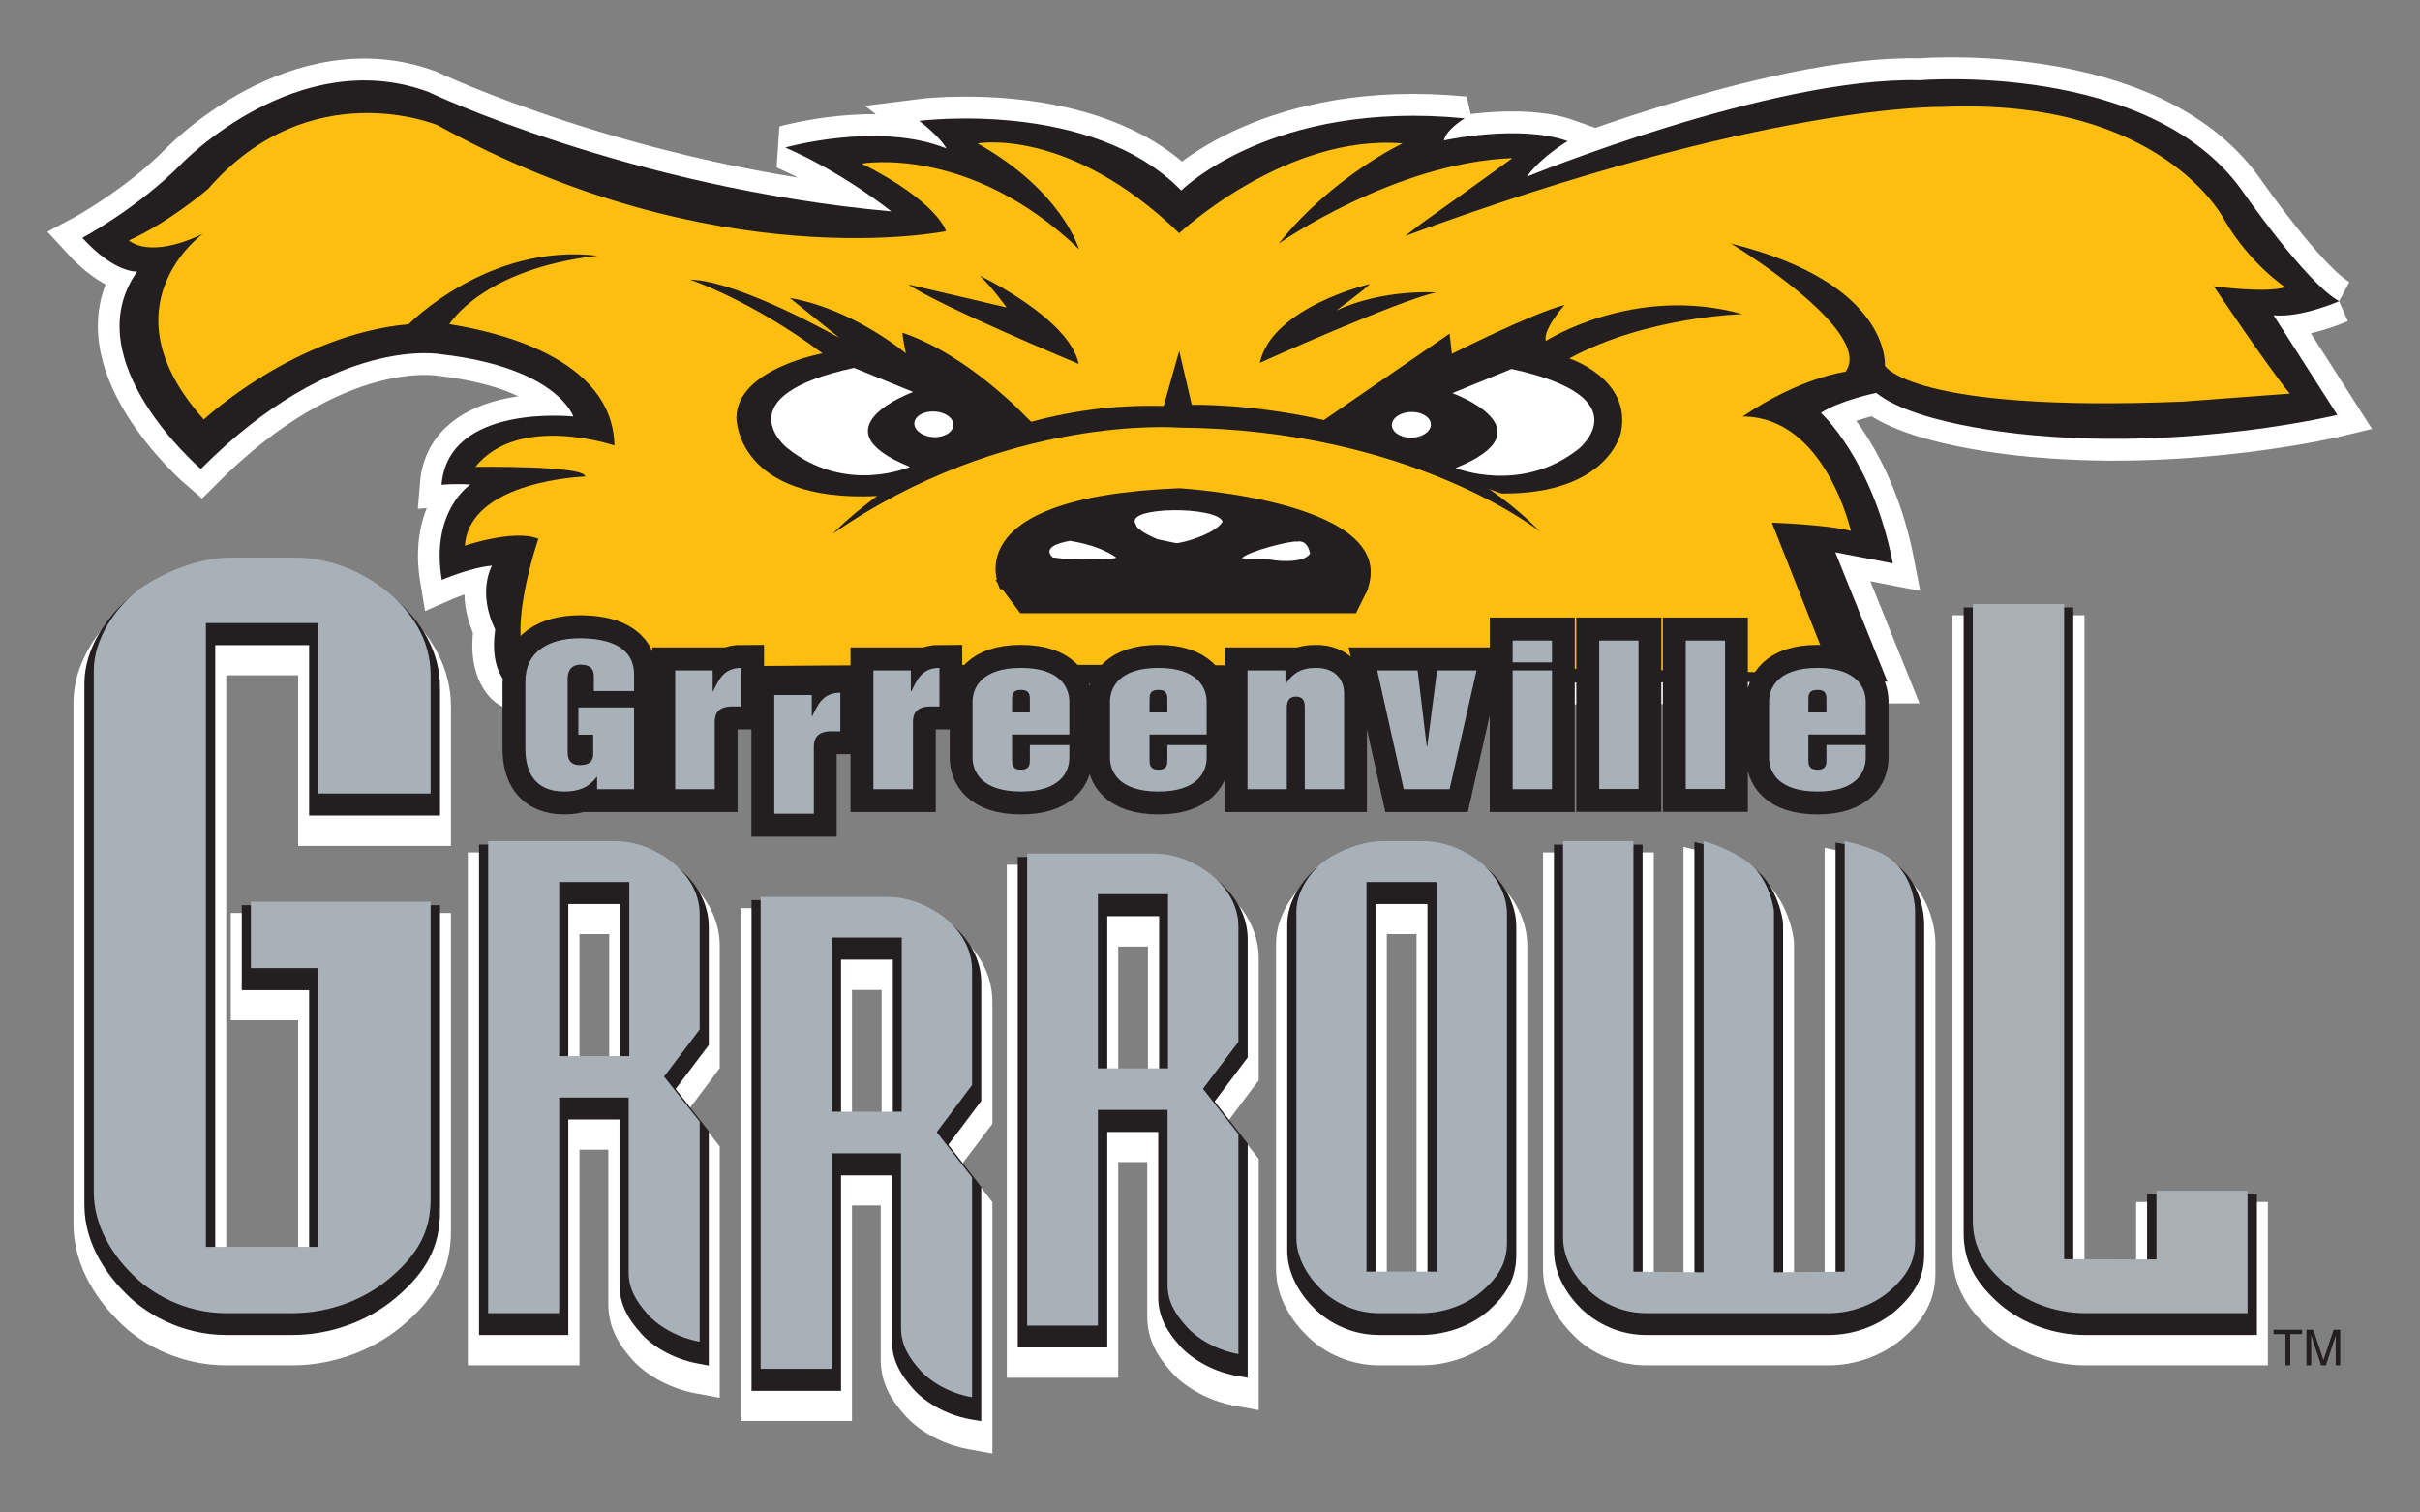 <?xml version="1.0" encoding="UTF-8" standalone="no"?>
<!-- Created with Inkscape (http://www.inkscape.org/) -->
<!DOCTYPE svg PUBLIC "-//W3C//DTD SVG 1.1//EN" "http://www.w3.org/Graphics/SVG/1.1/DTD/svg11.dtd">
<svg
   xmlns:svg="http://www.w3.org/2000/svg"
   xmlns="http://www.w3.org/2000/svg"
   version="1.1"
   width="400"
   height="250"
   id="svg2816"
   xml:space="preserve"><rect width="100%" height="100%" fill="#808080" stroke="none"/><defs
     id="defs2820" /><g
     transform="matrix(1.25,0,0,-1.25,0,250)"
     id="g2826"><g
       transform="matrix(0.173,0,0,0.173,-9.302,-66.772)"
       id="g2828"><path
         d="m 1841.68,1311.82 c -25.14,13.68 -74.72,85.31 -74.72,85.31 -71.2,98.35 -246.11,83.57 -246.11,83.57 -112.62,2.84 -300.1,-73.72 -300.1,-73.72 11.18,15.43 31.27,27.19 31.27,27.19 -37.01,13.18 -94.61,0.54 -94.61,0.54 1.73,8.41 15.89,16.87 15.89,16.87 -147.5,14.39 -216.628,-55.15 -216.628,-55.15 -68.582,70.23 -200.195,53.21 -200.195,53.21 17.613,-13.88 20.586,-21.05 20.586,-21.05 -51.86,20.85 -123.063,0.69 -123.063,0.69 45.375,-19.85 81,-48.82 81,-48.82 -200.395,18.06 -354.18,91.48 -354.18,91.48 -100.199,36.54 -188.172,-54.95 -188.172,-54.95 -33.496,-34.1 -75.953,-56.74 -75.953,-56.74 24.985,-27.38 41.91,-25.79 41.91,-25.79 -48.195,-68.14 48.688,-150.87 48.688,-150.87 102.672,103.29 183.469,87.66 183.469,87.66 89.218,-10.2 101.242,-47.59 101.242,-47.59 0,0 -95.649,10.36 -100.742,-52.16 0,0 11.179,1.04 22.019,0.15 0,0 -30.73,-20.01 -21.824,-72.87 0,0 21.133,9.3 38.398,10.9 0,0 -11.675,-19.66 2.426,-48.83 -4.847,-33.35 11.032,-43.01 11.032,-43.01 l 1053.087,3.18 -39.83,98.86 43.99,-8.46 c -15.33,79.04 -54.97,115.03 -54.97,115.03 14.35,9.51 42.26,15.28 42.26,15.28 32.65,-26.18 123.25,-32.65 123.25,-32.65 120.09,-10.56 229.19,15.78 229.19,15.78 l -48.74,76.2 c 21.13,-2.09 50.13,10.76 50.13,10.76"
         id="path2832"
         style="fill:white;fill-opacity:1;fill-rule:evenodd;stroke:none" /><g
         transform="scale(0.997,1.003)"
         id="g2834"><path
           d="m 1847.17,1307.93 c -25.21,13.65 -74.94,85.06 -74.94,85.06 -71.42,98.06 -246.85,83.33 -246.85,83.33 -112.95,2.82 -300.99,-73.5 -300.99,-73.5 11.22,15.38 31.36,27.1 31.36,27.1 -37.12,13.14 -94.89,0.54 -94.89,0.54 1.74,8.38 15.94,16.82 15.94,16.82 -147.95,14.35 -217.276,-54.98 -217.276,-54.98 -68.787,70.02 -200.792,53.05 -200.792,53.05 17.665,-13.85 20.647,-21 20.647,-21 -52.014,20.8 -123.43,0.7 -123.43,0.7 45.511,-19.8 81.242,-48.68 81.242,-48.68 -200.992,18.01 -355.236,91.21 -355.236,91.21 -100.497,36.43 -188.732,-54.79 -188.732,-54.79 -33.596,-33.99 -76.18,-56.57 -76.18,-56.57 25.059,-27.3 42.035,-25.71 42.035,-25.71 -48.339,-67.94 48.833,-150.42 48.833,-150.42 102.978,102.98 184.016,87.39 184.016,87.39 89.484,-10.17 101.544,-47.44 101.544,-47.44 0,0 -95.934,10.32 -101.043,-52.02 0,0 11.213,1.05 22.085,0.16 0,0 -30.822,-19.95 -21.889,-72.66 0,0 21.196,9.28 38.513,10.87 0,0 -11.711,-19.6 2.433,-48.69 -4.862,-33.24 11.064,-42.87 11.064,-42.87 l 1056.226,3.17 -39.94,98.56 44.12,-8.44 c -15.39,78.82 -55.14,114.7 -55.14,114.7 14.39,9.48 42.38,15.23 42.38,15.23 32.75,-26.1 123.62,-32.55 123.62,-32.55 120.45,-10.53 229.88,15.73 229.88,15.73 l -48.88,75.98 c 21.19,-2.09 50.27,10.72 50.27,10.72"
           id="path2836"
           style="fill:none;stroke:white;stroke-width:33.25;stroke-linecap:butt;stroke-linejoin:miter;stroke-miterlimit:2.613;stroke-opacity:1;stroke-dasharray:none" /></g><path
         d="m 1496.4,1021.02 -39.83,98.86 43.99,-8.46 c -15.33,79.04 -54.97,115.03 -54.97,115.03 14.35,9.51 42.26,15.28 42.26,15.28 32.65,-26.18 123.25,-32.65 123.25,-32.65 120.09,-10.56 229.19,15.78 229.19,15.78 l -48.74,76.2 c 21.13,-2.09 50.13,10.76 50.13,10.76 -25.14,13.68 -74.72,85.31 -74.72,85.31 -71.2,98.35 -246.11,83.57 -246.11,83.57 -112.62,2.84 -300.1,-73.72 -300.1,-73.72 11.18,15.43 31.27,27.19 31.27,27.19 -37.01,13.18 -94.61,0.54 -94.61,0.54 1.73,8.41 15.89,16.87 15.89,16.87 -147.5,14.39 -216.628,-55.15 -216.628,-55.15 -68.582,70.23 -200.195,53.21 -200.195,53.21 17.613,-13.88 20.586,-21.05 20.586,-21.05 -51.86,20.85 -123.063,0.69 -123.063,0.69 45.375,-19.85 81,-48.82 81,-48.82 -200.395,18.06 -354.18,91.48 -354.18,91.48 -100.199,36.54 -188.172,-54.95 -188.172,-54.95 -33.496,-34.1 -75.953,-56.74 -75.953,-56.74 24.985,-27.38 41.91,-25.79 41.91,-25.79 -48.195,-68.14 48.688,-150.87 48.688,-150.87 102.672,103.29 183.469,87.66 183.469,87.66 89.218,-10.2 101.242,-47.59 101.242,-47.59 0,0 -95.649,10.36 -100.742,-52.16 0,0 11.179,1.04 22.019,0.15 0,0 -30.73,-20.01 -21.824,-72.87 0,0 21.133,9.3 38.398,10.9 0,0 -11.675,-19.66 2.426,-48.83 -4.847,-33.35 11.032,-43.01 11.032,-43.01 l 1053.087,3.18"
         id="path2838"
         style="fill:#231f20;fill-opacity:1;fill-rule:evenodd;stroke:none" /><path
         d="m 1127.73,1361.64 c 276.69,102.04 411.27,98.7 411.27,98.7 168.23,7.02 214.85,-86.21 214.85,-86.21 19.74,-34.04 46.61,-51.61 46.61,-51.61 -14.64,-4.79 -54.62,0.69 -54.62,0.69 0,0 42.05,-62.71 58.13,-82.03 l -81.88,-6.12 c -207.38,-8.41 -227.61,27.38 -227.61,27.38 0,0 5.24,63.06 -117.67,93.43 0,0 109.99,-66.55 87.63,-97.96 0,0 -34.54,-4.23 -78.73,-34.25 63.19,0 82.74,-87.45 82.74,-87.45 -18.16,4.93 -60.36,6.32 -60.36,6.32 l 45.71,-115.58 c -530.128,12.84 -992.327,3.88 -992.327,3.88 -24.293,17.92 3.812,99.4 3.812,99.4 -18.504,7.57 -56.207,-5.27 -56.207,-5.27 3.656,50.02 91.981,52.86 91.981,52.86 -0.344,8.61 -83.918,7.37 -83.918,7.37 33.152,41.26 106.281,16.32 106.281,16.32 -1.383,67.8 -92.328,87.46 -126.219,92.73 0,0 25.332,42.31 113.305,52.31 -83.422,10.02 -144.383,-52.31 -144.383,-52.31 -87.234,-7.91 -156.559,-72.86 -156.559,-72.86 -77.679,86.7 -0.886,141.85 -0.886,141.85 -41.516,-19.81 -56.36,-4.93 -56.36,-4.93 30.731,13.74 60.563,39.38 60.563,39.38 78.031,89.54 175.41,48.63 175.41,48.63 212.273,-117.32 388.57,-80.94 388.57,-80.94 0,0 -5.937,22.1 -64.375,51.62 0,0 82.039,14.93 165.957,-65.35 0,0 -12.57,44.25 -77.484,80.78 0,0 69.668,12.99 154.129,-68.64 0,0 81.2,76.01 170.71,68.64 0,0 -53.74,-25.28 -94.61,-76.55 0,0 88.52,61.97 178.58,65.3 0,0 -21.82,-15.97 -69.62,-50.02 l -12.42,-9.51"
         id="path2840"
         style="fill:#febe0f;fill-opacity:1;fill-rule:evenodd;stroke:none" /><path
         d="m 838.664,1222.77 c 0,0 -44.484,47.93 -95.105,64.95 0,0 0,-3.48 2.574,-15.77 0,0 -40.278,34.04 -88.664,42.3 l 38.047,-30.56 c 0,0 -76.793,43.76 -114.301,44.6 0,0 46.961,-15.77 101.238,-56.34 0,0 -65.461,-11.8 -65.808,-49.18 0,0 -0.547,-64.96 107.668,-59.88 l 108.414,41.26 13.605,11.4 -7.668,7.22"
         id="path2842"
         style="fill:#231f20;fill-opacity:1;fill-rule:evenodd;stroke:none" /><path
         d="m 751.727,1242.43 c 0,0 -76.102,-27.58 -2.426,-57.24 0,0 -49.379,-21.76 -94.258,14.73 0,0 -48.543,39.37 51.508,60.93 l 45.176,-18.42"
         id="path2844"
         style="fill:white;fill-opacity:1;fill-rule:evenodd;stroke:none" /><path
         d="m 1201.4,1164.83 c 0,0 -106.83,37.03 -137.2,55.15 l 97.57,67.05 1.73,-15.43 c 0,0 61.45,31.06 86.25,37.38 0,0 -16.58,-18.07 -14.5,-27.58 0,0 67.39,43.55 150.32,20.56 0,0 -73.87,-1.94 -132.31,-33.9 0,0 47.99,-15.63 39.44,-56.69 0,0 -9.45,-47.24 -91.3,-46.54"
         id="path2846"
         style="fill:#231f20;fill-opacity:1;fill-rule:evenodd;stroke:none" /><path
         d="m 690.32,1134.07 c 0,0 94.754,101.89 252.895,97.66 l 11.875,42.16 9.598,-41.26 c 0,0 167.392,4.17 266.202,-96.97 0,0 -97.92,78.14 -276.144,79.54 0,0 -132.312,10.71 -264.426,-81.13"
         id="path2848"
         style="fill:#231f20;fill-opacity:1;fill-rule:evenodd;stroke:none" /><path
         d="m 767.609,1207.84 c 8.215,-0.15 14.844,4.03 14.844,9.5 0,5.43 -6.629,10 -14.844,10.16 -8.363,0.34 -14.992,-3.84 -14.992,-9.31 0.149,-5.43 6.828,-10.01 14.992,-10.35"
         id="path2850"
         style="fill:white;fill-opacity:1;fill-rule:evenodd;stroke:none" /><path
         d="m 1131.73,1207.48 c 8.22,-0.14 15.19,4.04 15.74,9.51 0.35,5.43 -5.94,10.01 -14.15,10.16 -8.21,0.19 -15.19,-4.03 -15.69,-9.46 -0.39,-5.48 5.89,-10 14.1,-10.21"
         id="path2852"
         style="fill:white;fill-opacity:1;fill-rule:evenodd;stroke:none" /><path
         d="m 1075.18,1304.75 c 0,0 20.98,15.28 25.68,20.2 0,0 -74.72,-17.36 -84.16,-60.22 0,0 106.67,47.93 134.78,53.76 0,0 -39.98,2.98 -76.3,-13.74"
         id="path2854"
         style="fill:#231f20;fill-opacity:1;fill-rule:evenodd;stroke:none" /><path
         d="m 878.297,1263.83 c 0,0 -106.285,44.25 -130.227,60.78 l 75.055,-17.57 c 0,0 -11.184,15.62 -20.434,24.24 0,0 68.43,-32.51 75.606,-67.45"
         id="path2856"
         style="fill:#231f20;fill-opacity:1;fill-rule:evenodd;stroke:none" /><path
         d="m 1097.89,1088.77 c 0,0 -192.874,10.01 -279.663,2.84 0,0 -38.051,70.38 136.863,77.25 0,0 173.33,-9.86 142.8,-80.09"
         id="path2858"
         style="fill:#231f20;fill-opacity:1;fill-rule:evenodd;stroke:none" /><path
         d="m 988.242,1143.22 c -5.937,-9.65 -31.422,-16.52 -35.578,-16.32 l -14.297,2.99 c -3.711,1.74 -15.738,6.81 -16.429,11.25 -9.946,14.18 62.988,14.18 66.304,2.08"
         id="path2860"
         style="fill:white;fill-opacity:1;fill-rule:evenodd;stroke:none" /><path
         d="m 1055.14,1118.98 c -4.06,-7.01 -22.17,-6.32 -30.23,-4.72 l -8.71,0.49 c -4.55,-0.14 -5.79,-0.35 -13.26,0.7 5.24,5.28 37.01,13.39 42.4,12.64 5.25,0.9 8.37,-2.59 9.8,-9.11"
         id="path2862"
         style="fill:white;fill-opacity:1;fill-rule:evenodd;stroke:none" /><path
         d="m 907.094,1115.85 c -3.317,-1.79 -21.621,-0.74 -29.836,-0.74 -8.906,-0.71 -12.914,0.19 -18.852,0.89 -7.523,7.02 3.317,11.05 13.41,12.64 17.465,-2.98 27.954,-7.71 35.278,-12.79"
         id="path2864"
         style="fill:white;fill-opacity:1;fill-rule:evenodd;stroke:none" /><path
         d="m 1163.85,1241.53 c 0,0 76.1,-27.52 2.47,-57.24 0,0 50.07,-20.36 94.26,14.78 0,0 48.69,39.32 -51.51,60.93 l -45.22,-18.47"
         id="path2866"
         style="fill:white;fill-opacity:1;fill-rule:evenodd;stroke:none" /><path
         d="m 1090.22,1073.34 9.4,19.12 -285.054,6.32 19.051,-25.44 256.603,0"
         id="path2868"
         style="fill:#231f20;fill-opacity:1;fill-rule:evenodd;stroke:none" /><path
         d="m 1509.66,872.301 c 0.15,0 0.15,0 0.15,-0.199 0,0 0.35,0 0.35,-0.204 l -0.5,0.403"
         id="path2870"
         style="fill:#231f20;fill-opacity:1;fill-rule:evenodd;stroke:none" /><path
         d="m 358.309,1078.62 c -13.461,10.7 -41.567,28.42 -79.27,28.42 l -48.887,0 c -34.39,0 -69.125,-18.42 -83.078,-30.22 -17.957,-15.07 -37.156,-41.76 -37.156,-71.77 l 0,-398.448 c 0,-34.797 20.93,-60.778 33.496,-73.422 20.586,-21.602 51.856,-34.742 83.078,-34.742 l 50.621,0 c 30.723,0 61.305,11.046 84.164,30.21 25.977,21.75 37.161,43.555 37.161,72.524 l 0,243.004 -168.286,0 0,-81.981 51.508,0 0,-181.777 -54.969,0 0,445.492 54.969,0 0,-130.469 116.778,0 0,106.619 c 0,28.62 -14.301,55.8 -40.129,76.56"
         id="path2872"
         style="fill:white;fill-opacity:1;fill-rule:evenodd;stroke:none" /><path
         d="m 1221.14,568.473 0,250.617 c 0,19.308 -9.44,37.93 -26.57,52.113 l -0.14,0.348 -0.35,0.199 c -16.58,12.445 -34.58,18.766 -53.44,18.766 l -29.84,0 c -23.55,0 -46.95,-12.446 -56.4,-20.157 -12.17,-10.355 -25.29,-28.621 -25.29,-49.379 l 0,-249.175 c 0,-23.692 14.31,-41.41 22.71,-49.825 13.96,-14.585 34.89,-23.542 56.01,-23.542 l 31.77,0 c 28.45,0 47.85,12.64 56.76,20.21 17.26,15.079 24.78,30.36 24.78,49.825 z m -107.37,259.574 22.71,0 0,-266.742 -22.71,0 0,266.742"
         id="path2874"
         style="fill:white;fill-opacity:1;fill-rule:evenodd;stroke:none" /><path
         d="m 1509.81,872.102 c -13.06,11.589 -38.04,17.019 -42.89,18.066 l -18.51,3.887 0,-332.75 -23.41,-0.2 0,260.227 c 0,4.578 -4.35,32.5 -24.24,48.676 -18.51,14.383 -40.18,19.812 -41.22,20.012 l -19,4.726 0,-333.641 -22.71,0.2 0,329.211 -84.66,0 0,-318.711 c 0,-23.692 14.15,-41.41 22.71,-49.825 13.76,-14.585 34.89,-23.542 56.01,-23.542 l 139.49,0 c 20.39,0 41.01,7.367 56.21,20.21 12.02,10.5 25.48,25.286 25.48,49.825 l 0,252.859 c 0,3.332 -0.69,32.5 -23.26,50.77"
         id="path2876"
         style="fill:white;fill-opacity:1;fill-rule:evenodd;stroke:none" /><path
         d="m 1686.51,623.273 0,-52.312 -39.49,-0.203 0,500.992 -100.89,0 0,-486.902 c 0,-23.743 9.25,-42.012 31.08,-60.973 19.39,-16.129 44.88,-25.437 70.36,-25.437 l 139.63,0 0,124.835 -100.69,0"
         id="path2878"
         style="fill:white;fill-opacity:1;fill-rule:evenodd;stroke:none" /><path
         d="m 603.879,819.09 0,-93.43 -3.117,-4.23 -19.742,-26.332 19.546,-25.086 3.313,-4.231 0,-192.133 -18.16,3.336 c -23.008,4.231 -40.477,16.379 -49.035,26.18 -8.907,10.207 -17.961,23.195 -17.961,42.164 l 0,117.961 -22.016,0 0,-164.851 -85.355,0 0,392.078 112.07,0 c 18.508,0 36.32,-6.321 53.246,-19.118 17.613,-14.035 27.211,-32.648 27.211,-52.308 z m -107.172,-92.93 22.707,0 0,101.887 -22.707,0 0,-101.887"
         id="path2880"
         style="fill:white;fill-opacity:1;fill-rule:evenodd;stroke:none" /><path
         d="m 812.289,776.383 0,-93.379 -3.117,-4.082 -19.891,-26.328 19.692,-25.09 3.316,-4.379 0,-192.133 -18.309,3.332 c -23.054,4.231 -40.324,16.332 -48.886,26.336 -8.906,10 -18.156,23.043 -18.156,42.008 l 0,117.965 -21.969,0 0,-164.703 -85.203,0 0,391.925 112.07,0 c 18.355,0 36.121,-6.32 53.09,-18.96 17.617,-14.036 27.363,-32.653 27.363,-52.512 z m -107.32,-92.883 22.66,0 0,101.84 -22.66,0 0,-101.84"
         id="path2882"
         style="fill:white;fill-opacity:1;fill-rule:evenodd;stroke:none" /><path
         d="m 1015.85,809.582 0,-93.426 -3.17,-4.035 -19.883,-26.531 19.743,-25.086 3.31,-4.231 0,-192.082 -18.354,3.336 c -22.863,4.231 -40.277,16.325 -48.836,26.332 -8.906,10 -18.012,22.993 -18.012,41.961 l 0,118.012 -22.171,0 0,-164.902 -85.153,0 0,392.129 112.071,0 c 18.457,0 36.125,-6.321 53.043,-18.965 17.612,-14.239 27.412,-32.848 27.412,-52.512 z m -107.373,-92.883 22.714,0 0,101.84 -22.714,0 0,-101.84"
         id="path2884"
         style="fill:white;fill-opacity:1;fill-rule:evenodd;stroke:none" /><path
         d="m 353.063,1086.48 c -12.567,10.01 -38.743,26.73 -74.024,26.73 l -48.887,0 c -33.347,0 -66.648,-18.96 -77.683,-28.27 -16.574,-13.89 -34.192,-38.28 -34.192,-65.35 l 0,-398.606 c 0,-31.41 19.395,-55.5 31.075,-67.05 14.843,-15.629 43.097,-32.301 77.14,-32.301 l 50.621,0 c 28.645,0 57.442,10.152 78.719,28.074 23.949,20.004 34.242,39.867 34.242,65.996 l 0,234.445 -151.511,0 0,-64.957 51.464,0 0,-198.601 -71.75,0 0,462.31 71.75,0 0,-130.259 100.047,0 0,97.959 c 0,25.98 -13.261,50.92 -37.011,69.88"
         id="path2886"
         style="fill:#231f20;fill-opacity:1;fill-rule:evenodd;stroke:none" /><path
         d="m 488.145,851.043 39.484,0 0,-118.91 -39.484,0 0,118.91 z m 83.273,28.422 c -15.191,11.402 -31.219,17.023 -47.996,17.023 l -103.512,0 0,-374.855 68.235,0 0,164.707 39.14,0 0,-126.434 c 0,-16.172 8.012,-27.57 15.883,-36.383 7.469,-8.957 23.207,-19.808 43.988,-23.691 l 8.36,-1.594 0,179.141 -25.332,32.305 25.332,33.546 0,90.395 c 0,17.07 -8.559,33.398 -24.098,45.84"
         id="path2888"
         style="fill:#231f20;fill-opacity:1;fill-rule:evenodd;stroke:none" /><path
         d="m 696.602,808.539 39.586,0 0,-118.863 -39.586,0 0,118.863 z m 83.078,28.27 c -15.192,11.398 -31.27,17.222 -47.844,17.222 l -103.66,0 0,-375.105 68.426,0 0,164.707 38.894,0 0,-126.434 c 0,-16.125 8.063,-27.375 15.883,-36.336 7.672,-8.957 23.203,-19.859 44.187,-23.695 l 8.211,-1.391 0,179.094 -25.132,32.152 25.132,33.504 0,90.442 c 0,17.019 -8.558,33.347 -24.097,45.84"
         id="path2890"
         style="fill:#231f20;fill-opacity:1;fill-rule:evenodd;stroke:none" /><path
         d="m 1504.42,880.363 c -11.53,10.153 -36.32,15.43 -39.29,16.125 l -8.36,1.594 0,-330.656 -40.13,-0.348 0,268.836 c 0,3.332 -4.05,28.121 -21.32,41.957 -16.93,13.195 -36.82,18.27 -37.71,18.469 l -8.71,2.09 0,-331.352 -39.63,0.348 0,329.062 -67.74,0 0,-310.097 c 0,-20.707 12.57,-36.336 20.09,-43.907 4.7,-4.726 22.37,-20.851 50.27,-20.851 l 139.49,0 c 18.5,0 37.01,6.469 50.76,18.066 15.74,13.688 22.37,26.68 22.37,43.356 l 0,252.859 c 0,2.984 -0.54,28.473 -20.09,44.449"
         id="path2892"
         style="fill:#231f20;fill-opacity:1;fill-rule:evenodd;stroke:none" /><path
         d="m 1694.87,629.246 0,-52.312 -56.41,0 0,500.786 -83.77,0 0,-478.341 c 0,-21.051 8.36,-37.379 28.11,-54.602 17.61,-14.734 41.22,-23.144 64.77,-23.144 l 131.27,0 0,107.613 -83.97,0"
         id="path2894"
         style="fill:#231f20;fill-opacity:1;fill-rule:evenodd;stroke:none" /><path
         d="m 1212.73,583.055 0,250.57 c 0,16.723 -8.36,33.047 -23.55,45.691 -15.39,11.551 -31.62,17.172 -48.54,17.172 l -29.84,0 c -22.01,0 -43.84,-12.293 -50.96,-18.066 -10.64,-9.109 -22.17,-25.086 -22.17,-43.008 l 0,-249.023 c 0,-20.707 12.57,-36.336 20.09,-43.907 4.5,-4.726 22.17,-20.851 50.07,-20.851 l 31.77,0 c 18.85,0 37.56,6.469 51.31,18.066 15.39,13.34 21.82,26.332 21.82,43.356 z m -107.32,267.988 39.44,0 0,-283.617 -39.44,0 0,283.617"
         id="path2896"
         style="fill:#231f20;fill-opacity:1;fill-rule:evenodd;stroke:none" /><path
         d="m 1007.44,824.164 0,-90.437 -25.284,-33.551 25.284,-32.305 0,-178.941 -8.362,1.441 c -20.781,3.836 -36.465,14.738 -44.137,23.695 -7.867,8.961 -15.882,20.207 -15.882,36.332 l 0,126.434 -38.942,0 0,-164.707 -68.429,0 0,374.906 103.707,0 c 16.578,0 32.613,-5.621 47.8,-17.023 15.735,-12.492 24.245,-28.817 24.245,-45.844 z m -107.323,-101.34 39.637,0 0,118.914 -39.637,0 0,-118.914"
         id="path2898"
         style="fill:#231f20;fill-opacity:1;fill-rule:evenodd;stroke:none" /><path
         d="m 351.332,564.785 c -17.121,-14.387 -43.297,-26.48 -74.219,-26.48 l -50.621,0 c -31.57,0 -57.742,15.281 -72.242,30.363 -14.496,14.387 -28.797,36.34 -28.797,62.172 l 0,398.6 c 0,24.94 17.07,47.59 31.567,59.68 10.839,9.16 42.41,26.73 73.132,26.73 l 48.887,0 c 28.996,0 53.242,-12.3 69.668,-25.14 18.852,-15.08 34.191,-37.03 34.191,-64.46 l 0,-90.738 -85.898,0 0,130.268 -85.844,0 0,-476.753 85.844,0 0,212.993 -51.457,0 0,50.769 137.355,0 0,-227.226 c 0,-25.086 -9.945,-42.508 -31.566,-60.778"
         id="path2900"
         style="fill:#a8b1b7;fill-opacity:1;fill-rule:evenodd;stroke:none" /><path
         d="m 548.363,537.957 c -7.82,8.961 -14.101,18.418 -14.101,31.609 l 0,133.598 -53.094,0 0,-164.859 -54.281,0 0,360.824 96.535,0 c 18.164,0 32.805,-7.516 43.644,-15.629 11.875,-9.461 21.473,-23.148 21.473,-40.219 l 0,-88.156 -27.211,-35.988 27.211,-34.391 0,-168.238 c -18.156,3.332 -32.805,12.84 -40.176,21.449 z m -67.195,196.813 53.586,0 0,133.101 -53.586,0 0,-133.101"
         id="path2902"
         style="fill:#a8b1b7;fill-opacity:1;fill-rule:evenodd;stroke:none" /><path
         d="m 756.625,495.254 c -7.867,8.957 -14.152,18.465 -14.152,31.805 l 0,133.445 -53.043,0 0,-164.703 -54.278,0 0,360.672 96.684,0 c 17.961,0 32.805,-7.571 43.492,-15.434 11.828,-9.508 21.426,-23.391 21.426,-40.414 l 0,-87.957 -27.016,-35.984 27.016,-34.594 0,-168.043 c -18.109,3.133 -32.809,12.641 -40.129,21.207 z m -67.195,197.059 53.586,0 0,133.097 -53.586,0 0,-133.097"
         id="path2904"
         style="fill:#a8b1b7;fill-opacity:1;fill-rule:evenodd;stroke:none" /><path
         d="m 1186.36,554.98 c -10.64,-9.156 -27.02,-16.675 -46.76,-16.675 l -31.77,0 c -19.74,0 -36.12,9.461 -45.02,18.965 -9.1,8.96 -18.16,22.796 -18.16,38.777 l 0,249.172 c 0,15.633 10.64,29.867 19.74,37.433 6.78,5.625 27.22,16.477 46.41,16.477 l 29.84,0 c 18.7,0 33.35,-7.516 44.18,-15.629 11.19,-9.461 20.79,-23.148 20.79,-40.219 l 0,-250.57 c 0,-15.633 -6.14,-26.481 -19.25,-37.731 z m -88.13,15.083 53.59,0 0,297.808 -53.59,0 0,-297.808"
         id="path2906"
         style="fill:#a8b1b7;fill-opacity:1;fill-rule:evenodd;stroke:none" /><path
         d="m 1497.79,554.98 c -10.84,-9.156 -27.21,-16.675 -46.41,-16.675 l -139.49,0 c -19.74,0 -36.12,9.461 -45.22,18.965 -9.06,8.96 -18.17,22.796 -18.17,38.777 l 0,303.082 53.79,0 0,-329.066 53.59,-0.497 0,329.563 c 0,0 19.2,-4.731 35.08,-17.024 15.19,-12.296 18.71,-34.941 18.71,-36.535 l 0,-276.004 54.08,0.497 0,329.066 c 0,0 25.48,-5.074 36.12,-14.582 17.12,-13.84 17.67,-36.488 17.67,-38.977 l 0,-252.859 c 0,-15.633 -6.84,-26.481 -19.75,-37.731"
         id="path2908"
         style="fill:#a8b1b7;fill-opacity:1;fill-rule:evenodd;stroke:none" /><path
         d="m 1647.57,538.305 c -24.99,0 -46.27,9.808 -60.22,21.601 -16.92,14.735 -25.67,28.973 -25.67,49.328 l 0,471.126 69.8,0 0,-500.79 70.57,-0.199 0,52.512 69.61,0 0,-93.578 -124.09,0"
         id="path2910"
         style="fill:#a9afb3;fill-opacity:1;fill-rule:evenodd;stroke:none" /><path
         d="m 960.332,528.449 c -8.012,8.961 -14.148,18.469 -14.148,31.61 l 0,133.644 -53.243,0 0,-164.902 -54.078,0 0,360.871 96.532,0 c 18.113,0 32.808,-7.567 43.445,-15.633 11.879,-9.508 21.48,-23.195 21.48,-40.215 l 0,-88.152 -27.07,-35.84 27.07,-34.594 0,-168.191 c -18.015,3.336 -32.664,12.793 -39.988,21.402 z m -67.391,197.012 53.586,0 0,133.098 -53.586,0 0,-133.098"
         id="path2912"
         style="fill:#a8b1b7;fill-opacity:1;fill-rule:evenodd;stroke:none" /><path
         d="m 629.902,989.77 11.188,0 0,31.957 -11.188,0 0,-31.957 z"
         id="path2914"
         style="fill:#231f20;fill-opacity:1;fill-rule:evenodd;stroke:none" /><path
         d="m 700.953,971.305 11.137,0 0,52.859 -11.137,0 0,-52.859 z"
         id="path2916"
         style="fill:#231f20;fill-opacity:1;fill-rule:evenodd;stroke:none" /><path
         d="m 779.68,989.77 11.188,0 0,20.707 -11.188,0 0,-20.707 z"
         id="path2918"
         style="fill:#231f20;fill-opacity:1;fill-rule:evenodd;stroke:none" /><path
         d="m 1791.55,525.66 21.83,0 0,-3.332 -9.06,0 0,-23.89 -3.66,0 0,23.89 -9.11,0 0,3.332"
         id="path2920"
         style="fill:#231f20;fill-opacity:1;fill-rule:evenodd;stroke:none" /><path
         d="m 1839.06,498.438 0,16.128 c 0,0.747 0,4.227 0,6.668 l -7.52,-22.796 -3.66,0 -7.53,22.796 -0.14,0 c 0,-2.441 0.14,-5.921 0.14,-6.668 l 0,-16.128 -3.66,0 0,27.222 5.24,0 7.68,-22.992 0.19,0 7.67,22.992 5.05,0 0,-27.222 -3.46,0"
         id="path2922"
         style="fill:#231f20;fill-opacity:1;fill-rule:evenodd;stroke:none" /><g
         transform="scale(0.997,1.003)"
         id="g2924"><path
           d="m 1410.14,1002.77 c 0,10.47 6.86,25.7 37.13,25.7 30.12,0 36.97,-15.23 36.97,-25.7 l 0,-25.066 -43.97,0 0,-19.404 c 0,-2.979 0,-7.396 7,-7.396 6.84,0 6.84,4.417 6.84,7.396 l 0,11.365 30.13,0 0,-9.628 c 0,-10.671 -6.85,-25.755 -36.97,-25.755 -30.27,0 -37.13,15.084 -37.13,25.755 l 0,42.733 z m -300.39,23.77 30.96,0 7.01,-57.915 0.34,0 7.55,57.915 30.27,0 -20.65,-90.474 -35.18,0 -20.3,90.474 z m 103.82,0 30.13,0 0,-90.474 -30.13,0 0,90.474 z m 0,22.78 30.13,0 0,-16.63 -30.13,0 0,16.63 z m -566.056,-41.49 28.734,0 0,-16.133 0.349,0 c 4.219,8.433 7.89,17.863 21.54,17.863 l 0,-29.375 -7.001,0 c -10.32,0 -13.297,-5.258 -13.297,-11.56 l 0,-51.32 -30.325,0 0,90.525 z m 362.786,18.71 29.07,0 0,-9.98 0.35,0 c 5.41,7.74 11.52,11.91 23.08,11.91 14.39,0 21.54,-8.58 21.54,-19.4 l 0,-73.004 -30.12,0 0,61.937 c 0,3.327 0,8.587 -6.8,8.587 -7,0 -7,-6.46 -7,-8.587 l 0,-61.937 -30.12,0 0,90.474 z m -180.502,-32.011 13.642,0 0,9.771 c 0,3.18 0,7.4 -6.84,7.4 -6.802,0 -6.802,-4.22 -6.802,-7.4 l 0,-9.771 z m -30.273,8.241 c 0,10.47 6.997,25.7 37.075,25.7 30.32,0 37.118,-15.23 37.118,-25.7 l 0,-25.066 -43.92,0 0,-19.404 c 0,-2.979 0,-7.396 6.802,-7.396 6.84,0 6.84,4.417 6.84,7.396 l 0,11.365 30.278,0 0,-9.628 c 0,-10.671 -6.798,-25.755 -37.118,-25.755 -30.078,0 -37.075,15.084 -37.075,25.755 l 0,42.733 z m -227.99,23.77 28.733,0 0,-15.93 0.349,0 c 4.216,8.44 7.891,17.86 21.537,17.86 l 0,-29.377 -6.998,0 c -10.323,0 -13.297,-5.258 -13.297,-11.563 l 0,-51.464 -30.324,0 0,90.474 z m 333.35,-23.77 c 0,10.47 6.844,25.7 37.122,25.7 30.12,0 36.969,-15.23 36.969,-25.7 l 0,-25.066 -43.767,0 0,-19.404 c 0,-2.979 0,-7.396 6.798,-7.396 6.848,0 6.848,4.417 6.848,7.396 l 0,11.365 30.121,0 0,-9.628 c 0,-10.671 -6.849,-25.755 -36.969,-25.755 -30.278,0 -37.122,15.084 -37.122,25.755 l 0,42.733 z m 30.324,-8.241 13.646,0 0,9.771 c 0,3.18 0,7.4 -6.848,7.4 -6.798,0 -6.798,-4.22 -6.798,-7.4 l 0,-9.771 z m 411.061,54.791 30.13,0 0,-113.102 -30.13,0 0,113.102 z m -66.35,0 30.13,0 0,-113.102 -30.13,0 0,113.102 z m -556.426,-22.78 28.734,0 0,-15.93 0.348,0 c 4.22,8.44 7.891,17.86 21.541,17.86 l 0,-29.377 -6.997,0 c -10.324,0 -13.302,-5.258 -13.302,-11.563 l 0,-51.464 -30.324,0 0,90.474 z m -266.801,-8.19 c 0,22.23 17.67,32.7 41.691,32.7 22.038,0 41.639,-6.45 41.639,-27.64 l 0,-12.6 -30.822,0 0,11.21 c 0,5.76 -2.978,8.94 -10.124,8.94 -8.584,0 -9.975,-6.66 -9.975,-10.38 l 0,-55.83 c 0,-2.976 0,-10.317 9.282,-10.317 7.146,0 10.323,2.625 10.323,8.385 l 0,14.738 -11.366,0 0,20.793 42.682,0 0,-62.283 -28.338,0 0,9.281 -0.353,0 c -5.802,-7.743 -13.493,-11.065 -24.859,-11.065 -23.127,0 -29.78,15.582 -29.78,32.75 l 0,51.318 z m 983.577,-23.821 13.84,0 0,9.771 c 0,3.18 0,7.4 -6.84,7.4 -7,0 -7,-4.22 -7,-7.4 l 0,-9.771 z"
           id="path2926"
           style="fill:none;stroke:#231f20;stroke-width:35.038;stroke-linecap:butt;stroke-linejoin:miter;stroke-miterlimit:2.613;stroke-opacity:1;stroke-dasharray:none" /></g><path
         d="m 1405.95,1005.75 c 0,10.5 6.84,25.78 37.02,25.78 30.03,0 36.86,-15.28 36.86,-25.78 l 0,-25.141 -43.84,0 0,-19.461 c 0,-2.988 0,-7.418 6.98,-7.418 6.82,0 6.82,4.43 6.82,7.418 l 0,11.399 30.04,0 0,-9.656 c 0,-10.703 -6.83,-25.832 -36.86,-25.832 -30.18,0 -37.02,15.129 -37.02,25.832 l 0,42.859 z m -299.5,23.84 30.87,0 6.98,-58.086 0.35,0 7.52,58.086 30.18,0 -20.58,-90.742 -35.08,0 -20.24,90.742 z m 103.51,0 30.04,0 0,-90.742 -30.04,0 0,90.742 z m 0,22.85 30.04,0 0,-16.68 -30.04,0 0,16.68 z m -564.37,-41.62 28.648,0 0,-16.175 0.348,0 c 4.207,8.465 7.867,17.915 21.477,17.915 l 0,-29.462 -6.981,0 c -10.289,0 -13.258,-5.274 -13.258,-11.594 l 0,-51.473 -30.234,0 0,90.789 z m 361.7,18.77 29,0 0,-10 0.34,0 c 5.4,7.76 11.48,11.94 23.01,11.94 14.35,0 21.48,-8.61 21.48,-19.46 l 0,-73.222 -30.04,0 0,62.122 c 0,3.33 0,8.61 -6.78,8.61 -6.98,0 -6.98,-6.47 -6.98,-8.61 l 0,-62.122 -30.03,0 0,90.742 z m -179.958,-32.106 13.602,0 0,9.806 c 0,3.19 0,7.41 -6.821,7.41 -6.781,0 -6.781,-4.22 -6.781,-7.41 l 0,-9.806 z m -30.184,8.266 c 0,10.5 6.977,25.78 36.965,25.78 30.231,0 37.008,-15.28 37.008,-25.78 l 0,-25.141 -43.789,0 0,-19.461 c 0,-2.988 0,-7.418 6.781,-7.418 6.821,0 6.821,4.43 6.821,7.418 l 0,11.399 30.187,0 0,-9.656 c 0,-10.703 -6.777,-25.832 -37.008,-25.832 -29.988,0 -36.965,15.129 -36.965,25.832 l 0,42.859 z m -227.312,23.84 28.648,0 0,-15.98 0.348,0 c 4.203,8.46 7.867,17.92 21.473,17.92 l 0,-29.47 -6.977,0 c -10.293,0 -13.258,-5.271 -13.258,-11.595 l 0,-51.617 -30.234,0 0,90.742 z m 332.359,-23.84 c 0,10.5 6.825,25.78 37.012,25.78 30.031,0 36.859,-15.28 36.859,-25.78 l 0,-25.141 -43.636,0 0,-19.461 c 0,-2.988 0,-7.418 6.777,-7.418 6.828,0 6.828,4.43 6.828,7.418 l 0,11.399 30.031,0 0,-9.656 c 0,-10.703 -6.828,-25.832 -36.859,-25.832 -30.187,0 -37.012,15.129 -37.012,25.832 l 0,42.859 z m 30.235,-8.266 13.605,0 0,9.806 c 0,3.19 0,7.41 -6.828,7.41 -6.777,0 -6.777,-4.22 -6.777,-7.41 l 0,-9.806 z m 409.84,54.956 30.04,0 0,-113.44 -30.04,0 0,113.44 z m -66.15,0 30.03,0 0,-113.44 -30.03,0 0,113.44 z m -554.776,-22.85 28.648,0 0,-15.98 0.348,0 c 4.207,8.46 7.867,17.92 21.476,17.92 l 0,-29.47 -6.976,0 c -10.293,0 -13.262,-5.271 -13.262,-11.595 l 0,-51.617 -30.234,0 0,90.742 z m -266.008,-8.21 c 0,22.3 17.617,32.8 41.566,32.8 21.973,0 41.516,-6.47 41.516,-27.73 l 0,-12.64 -30.73,0 0,11.25 c 0,5.77 -2.969,8.96 -10.094,8.96 -8.559,0 -9.946,-6.67 -9.946,-10.4 l 0,-56.003 c 0,-2.984 0,-10.347 9.254,-10.347 7.125,0 10.293,2.632 10.293,8.41 l 0,14.781 -11.332,0 0,20.859 42.555,0 0,-62.472 -28.254,0 0,9.308 -0.351,0 c -5.786,-7.765 -13.454,-11.097 -24.786,-11.097 -23.058,0 -29.691,15.629 -29.691,32.847 l 0,51.474 z m 980.654,-23.896 13.8,0 0,9.806 c 0,3.19 0,7.41 -6.82,7.41 -6.98,0 -6.98,-4.22 -6.98,-7.41 l 0,-9.806"
         id="path2928"
         style="fill:#a8b1b7;fill-opacity:1;fill-rule:evenodd;stroke:none" /></g></g></svg>